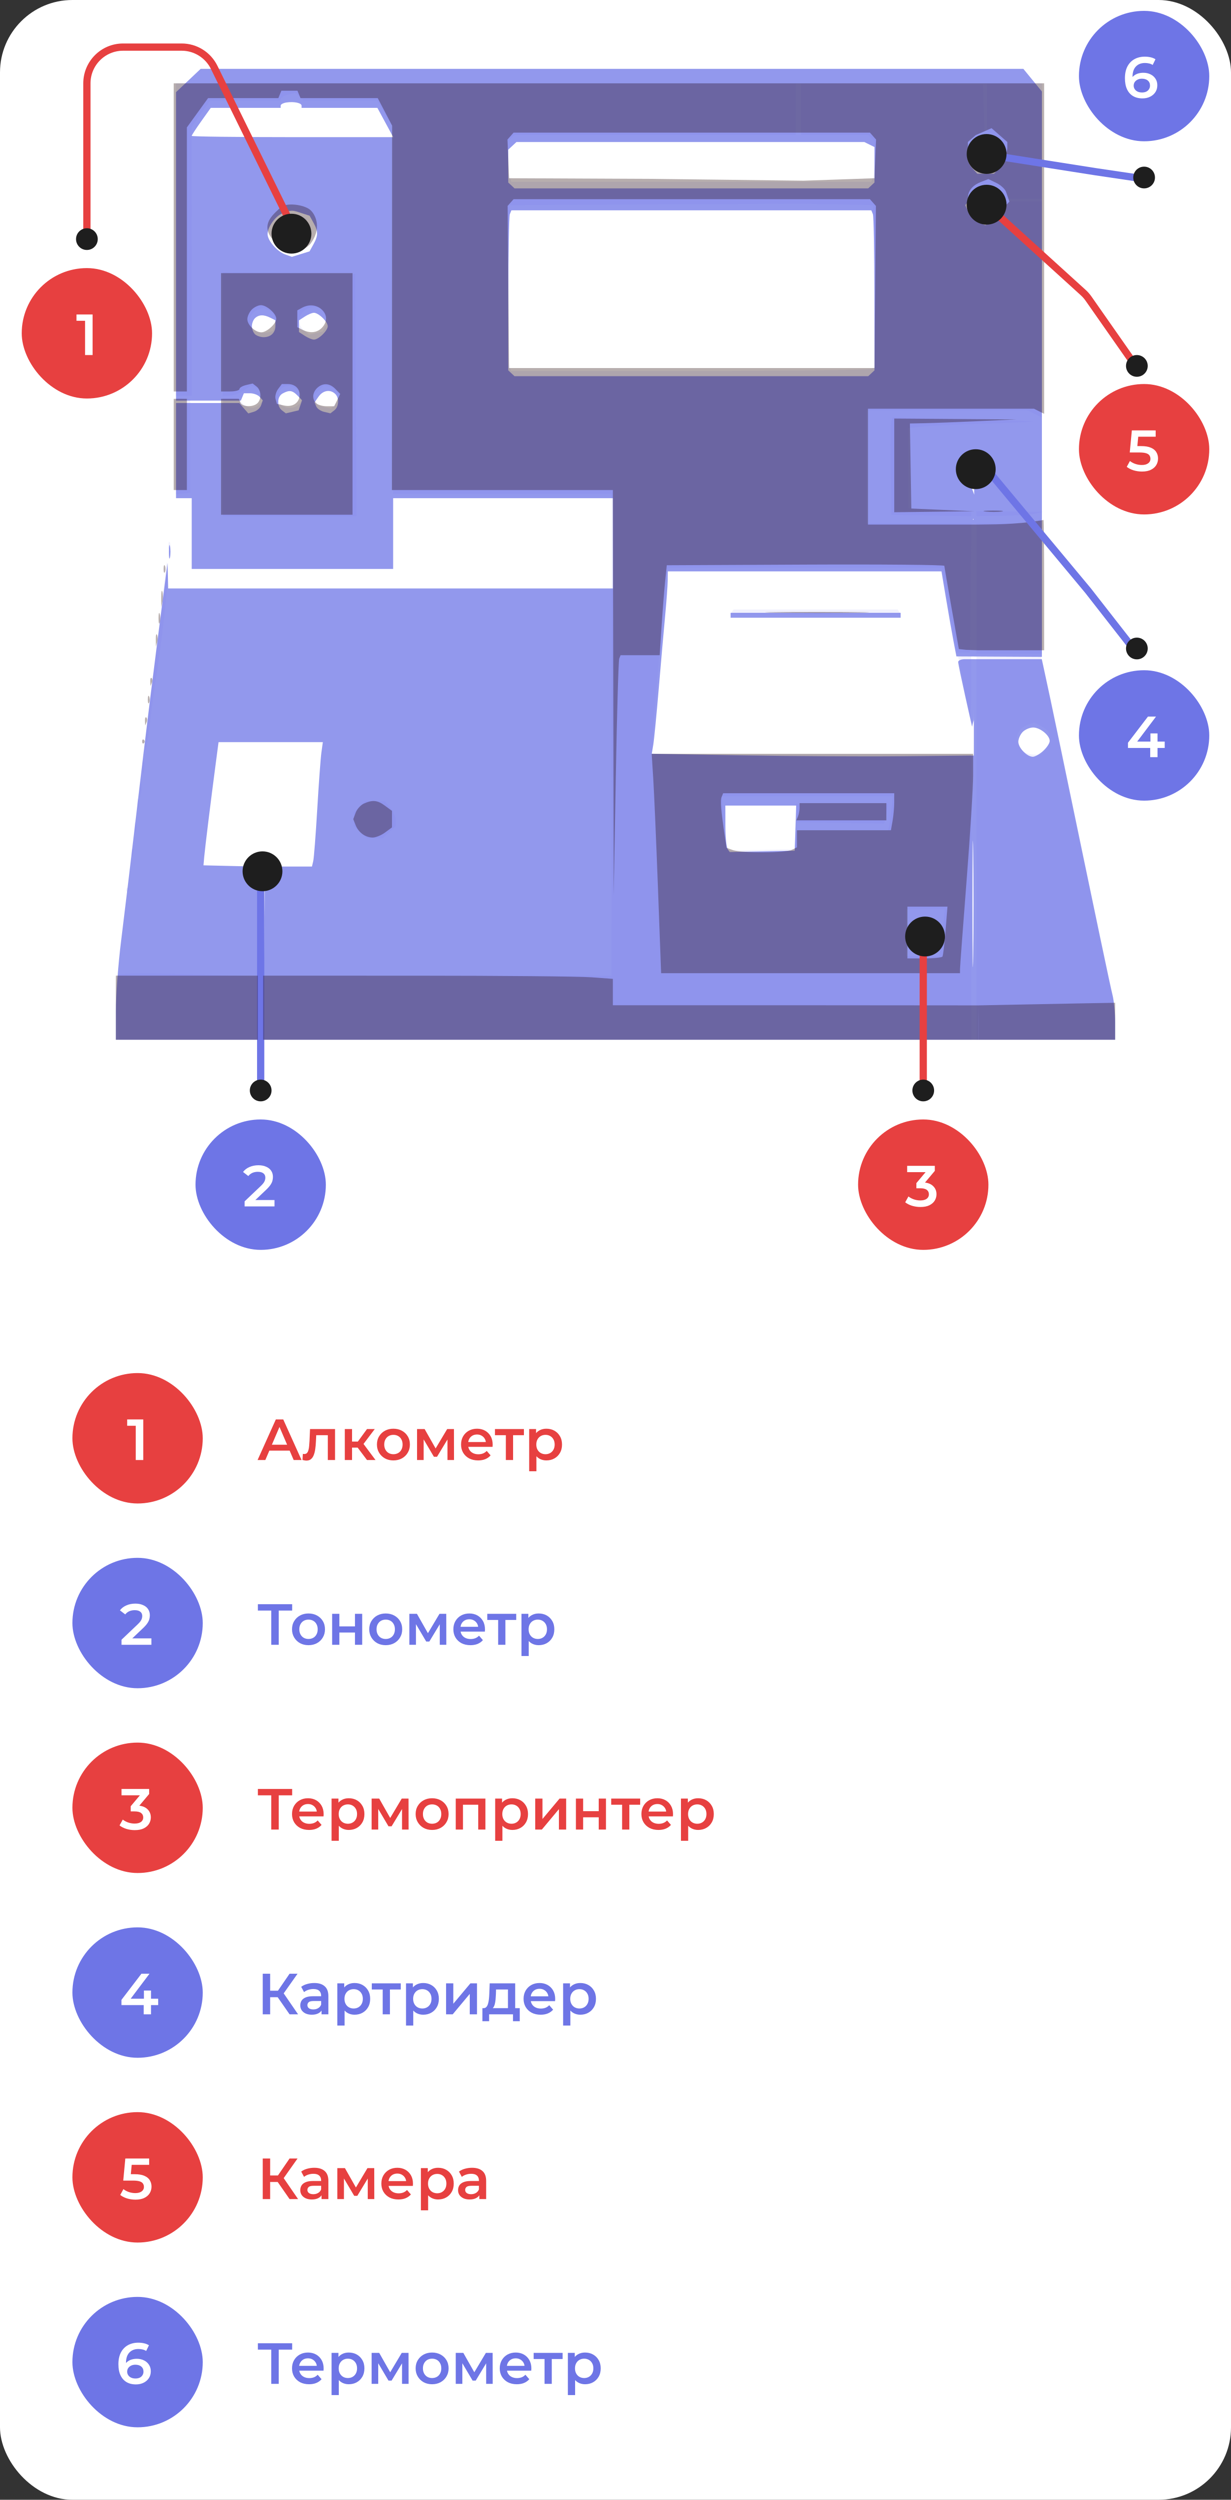 <svg width="340" height="690" viewBox="0 0 340 690" fill="none" xmlns="http://www.w3.org/2000/svg">
<rect x="0" y="0" width="340" height="690" fill="#333333" stroke="none"/>
<rect width="340" height="690" rx="20" fill="white"/>
<path d="M71.144 403L76.184 391.8H78.232L83.288 403H81.112L76.776 392.904H77.608L73.288 403H71.144ZM73.464 400.408L74.024 398.776H80.072L80.632 400.408H73.464ZM83.549 402.984L83.645 401.304C83.72 401.315 83.789 401.325 83.853 401.336C83.917 401.347 83.976 401.352 84.029 401.352C84.36 401.352 84.616 401.251 84.797 401.048C84.978 400.845 85.112 400.573 85.197 400.232C85.293 399.88 85.357 399.491 85.389 399.064C85.432 398.627 85.464 398.189 85.485 397.752L85.629 394.456H92.541V403H90.541V395.608L91.005 396.152H86.941L87.373 395.592L87.261 397.848C87.229 398.605 87.165 399.309 87.069 399.96C86.984 400.6 86.845 401.16 86.653 401.64C86.472 402.12 86.216 402.493 85.885 402.76C85.565 403.027 85.154 403.16 84.653 403.16C84.493 403.16 84.317 403.144 84.125 403.112C83.944 403.08 83.752 403.037 83.549 402.984ZM101.363 403L98.275 398.904L99.907 397.896L103.715 403H101.363ZM95.235 403V394.456H97.235V403H95.235ZM96.643 399.576V397.912H99.539V399.576H96.643ZM100.099 398.968L98.227 398.744L101.363 394.456H103.507L100.099 398.968ZM108.652 403.112C107.777 403.112 106.999 402.925 106.316 402.552C105.633 402.168 105.095 401.645 104.7 400.984C104.305 400.323 104.108 399.571 104.108 398.728C104.108 397.875 104.305 397.123 104.7 396.472C105.095 395.811 105.633 395.293 106.316 394.92C106.999 394.547 107.777 394.36 108.652 394.36C109.537 394.36 110.321 394.547 111.004 394.92C111.697 395.293 112.236 395.805 112.62 396.456C113.015 397.107 113.212 397.864 113.212 398.728C113.212 399.571 113.015 400.323 112.62 400.984C112.236 401.645 111.697 402.168 111.004 402.552C110.321 402.925 109.537 403.112 108.652 403.112ZM108.652 401.4C109.143 401.4 109.58 401.293 109.964 401.08C110.348 400.867 110.647 400.557 110.86 400.152C111.084 399.747 111.196 399.272 111.196 398.728C111.196 398.173 111.084 397.699 110.86 397.304C110.647 396.899 110.348 396.589 109.964 396.376C109.58 396.163 109.148 396.056 108.668 396.056C108.177 396.056 107.74 396.163 107.356 396.376C106.983 396.589 106.684 396.899 106.46 397.304C106.236 397.699 106.124 398.173 106.124 398.728C106.124 399.272 106.236 399.747 106.46 400.152C106.684 400.557 106.983 400.867 107.356 401.08C107.74 401.293 108.172 401.4 108.652 401.4ZM115.188 403V394.456H117.284L120.724 400.52H119.892L123.508 394.456H125.38L125.396 403H123.588V396.6L123.908 396.808L120.708 402.104H119.844L116.628 396.664L117.012 396.568V403H115.188ZM132.062 403.112C131.113 403.112 130.281 402.925 129.566 402.552C128.862 402.168 128.313 401.645 127.918 400.984C127.534 400.323 127.342 399.571 127.342 398.728C127.342 397.875 127.529 397.123 127.902 396.472C128.286 395.811 128.809 395.293 129.47 394.92C130.142 394.547 130.905 394.36 131.758 394.36C132.59 394.36 133.332 394.541 133.982 394.904C134.633 395.267 135.145 395.779 135.518 396.44C135.892 397.101 136.078 397.88 136.078 398.776C136.078 398.861 136.073 398.957 136.062 399.064C136.062 399.171 136.057 399.272 136.046 399.368H128.926V398.04H134.99L134.206 398.456C134.217 397.965 134.116 397.533 133.902 397.16C133.689 396.787 133.396 396.493 133.022 396.28C132.66 396.067 132.238 395.96 131.758 395.96C131.268 395.96 130.836 396.067 130.462 396.28C130.1 396.493 129.812 396.792 129.598 397.176C129.396 397.549 129.294 397.992 129.294 398.504V398.824C129.294 399.336 129.412 399.789 129.646 400.184C129.881 400.579 130.212 400.883 130.638 401.096C131.065 401.309 131.556 401.416 132.11 401.416C132.59 401.416 133.022 401.341 133.406 401.192C133.79 401.043 134.132 400.808 134.43 400.488L135.502 401.72C135.118 402.168 134.633 402.515 134.046 402.76C133.47 402.995 132.809 403.112 132.062 403.112ZM139.714 403V395.672L140.178 396.152H136.706V394.456H144.706V396.152H141.25L141.714 395.672V403H139.714ZM150.893 403.112C150.199 403.112 149.565 402.952 148.989 402.632C148.423 402.312 147.97 401.832 147.629 401.192C147.298 400.541 147.133 399.72 147.133 398.728C147.133 397.725 147.293 396.904 147.613 396.264C147.943 395.624 148.391 395.149 148.957 394.84C149.522 394.52 150.167 394.36 150.893 394.36C151.735 394.36 152.477 394.541 153.117 394.904C153.767 395.267 154.279 395.773 154.653 396.424C155.037 397.075 155.229 397.843 155.229 398.728C155.229 399.613 155.037 400.387 154.653 401.048C154.279 401.699 153.767 402.205 153.117 402.568C152.477 402.931 151.735 403.112 150.893 403.112ZM146.157 406.104V394.456H148.061V396.472L147.997 398.744L148.157 401.016V406.104H146.157ZM150.669 401.4C151.149 401.4 151.575 401.293 151.949 401.08C152.333 400.867 152.637 400.557 152.861 400.152C153.085 399.747 153.197 399.272 153.197 398.728C153.197 398.173 153.085 397.699 152.861 397.304C152.637 396.899 152.333 396.589 151.949 396.376C151.575 396.163 151.149 396.056 150.669 396.056C150.189 396.056 149.757 396.163 149.373 396.376C148.989 396.589 148.685 396.899 148.461 397.304C148.237 397.699 148.125 398.173 148.125 398.728C148.125 399.272 148.237 399.747 148.461 400.152C148.685 400.557 148.989 400.867 149.373 401.08C149.757 401.293 150.189 401.4 150.669 401.4Z" fill="#E74040"/>
<rect x="298" y="3" width="36" height="36" rx="18" fill="#6E75E6"/>
<path d="M315.552 27.16C314.539 27.16 313.669 26.947 312.944 26.52C312.219 26.083 311.664 25.453 311.28 24.632C310.896 23.811 310.704 22.797 310.704 21.592C310.704 20.312 310.933 19.229 311.392 18.344C311.861 17.459 312.507 16.787 313.328 16.328C314.16 15.869 315.115 15.64 316.192 15.64C316.757 15.64 317.296 15.699 317.808 15.816C318.331 15.933 318.773 16.115 319.136 16.36L318.368 17.928C318.059 17.725 317.723 17.587 317.36 17.512C317.008 17.427 316.635 17.384 316.24 17.384C315.184 17.384 314.347 17.709 313.728 18.36C313.109 19.011 312.8 19.971 312.8 21.24C312.8 21.443 312.805 21.683 312.816 21.96C312.827 22.227 312.864 22.499 312.928 22.776L312.288 22.072C312.48 21.635 312.741 21.272 313.072 20.984C313.413 20.685 313.813 20.461 314.272 20.312C314.741 20.163 315.248 20.088 315.792 20.088C316.528 20.088 317.184 20.232 317.76 20.52C318.336 20.797 318.795 21.197 319.136 21.72C319.477 22.232 319.648 22.835 319.648 23.528C319.648 24.264 319.467 24.904 319.104 25.448C318.741 25.992 318.251 26.413 317.632 26.712C317.013 27.011 316.32 27.16 315.552 27.16ZM315.44 25.528C315.867 25.528 316.245 25.453 316.576 25.304C316.907 25.144 317.163 24.92 317.344 24.632C317.536 24.344 317.632 24.008 317.632 23.624C317.632 23.037 317.429 22.573 317.024 22.232C316.619 21.891 316.075 21.72 315.392 21.72C314.944 21.72 314.549 21.805 314.208 21.976C313.877 22.136 313.611 22.36 313.408 22.648C313.216 22.936 313.12 23.267 313.12 23.64C313.12 23.981 313.211 24.296 313.392 24.584C313.573 24.872 313.835 25.101 314.176 25.272C314.528 25.443 314.949 25.528 315.44 25.528Z" fill="white"/>
<rect x="20" y="634" width="36" height="36" rx="18" fill="#6E75E6"/>
<path d="M37.552 658.16C36.539 658.16 35.669 657.947 34.944 657.52C34.219 657.083 33.664 656.453 33.28 655.632C32.896 654.811 32.704 653.797 32.704 652.592C32.704 651.312 32.933 650.229 33.392 649.344C33.861 648.459 34.507 647.787 35.328 647.328C36.16 646.869 37.115 646.64 38.192 646.64C38.757 646.64 39.296 646.699 39.808 646.816C40.331 646.933 40.773 647.115 41.136 647.36L40.368 648.928C40.059 648.725 39.723 648.587 39.36 648.512C39.008 648.427 38.635 648.384 38.24 648.384C37.184 648.384 36.347 648.709 35.728 649.36C35.109 650.011 34.8 650.971 34.8 652.24C34.8 652.443 34.805 652.683 34.816 652.96C34.827 653.227 34.864 653.499 34.928 653.776L34.288 653.072C34.48 652.635 34.741 652.272 35.072 651.984C35.413 651.685 35.813 651.461 36.272 651.312C36.741 651.163 37.248 651.088 37.792 651.088C38.528 651.088 39.184 651.232 39.76 651.52C40.336 651.797 40.795 652.197 41.136 652.72C41.477 653.232 41.648 653.835 41.648 654.528C41.648 655.264 41.467 655.904 41.104 656.448C40.741 656.992 40.251 657.413 39.632 657.712C39.013 658.011 38.32 658.16 37.552 658.16ZM37.44 656.528C37.867 656.528 38.245 656.453 38.576 656.304C38.907 656.144 39.163 655.92 39.344 655.632C39.536 655.344 39.632 655.008 39.632 654.624C39.632 654.037 39.429 653.573 39.024 653.232C38.619 652.891 38.075 652.72 37.392 652.72C36.944 652.72 36.549 652.805 36.208 652.976C35.877 653.136 35.611 653.36 35.408 653.648C35.216 653.936 35.12 654.267 35.12 654.64C35.12 654.981 35.211 655.296 35.392 655.584C35.573 655.872 35.835 656.101 36.176 656.272C36.528 656.443 36.949 656.528 37.44 656.528Z" fill="white"/>
<rect x="54" y="309" width="36" height="36" rx="18" fill="#6E75E6"/>
<path d="M67.56 333V331.608L72.008 327.384C72.381 327.032 72.659 326.723 72.84 326.456C73.021 326.189 73.139 325.944 73.192 325.72C73.256 325.485 73.288 325.267 73.288 325.064C73.288 324.552 73.112 324.157 72.76 323.88C72.408 323.592 71.891 323.448 71.208 323.448C70.664 323.448 70.168 323.544 69.72 323.736C69.283 323.928 68.904 324.221 68.584 324.616L67.128 323.496C67.565 322.909 68.152 322.456 68.888 322.136C69.635 321.805 70.467 321.64 71.384 321.64C72.195 321.64 72.899 321.773 73.496 322.04C74.104 322.296 74.568 322.664 74.888 323.144C75.219 323.624 75.384 324.195 75.384 324.856C75.384 325.219 75.336 325.581 75.24 325.944C75.144 326.296 74.963 326.669 74.696 327.064C74.429 327.459 74.04 327.901 73.528 328.392L69.704 332.024L69.272 331.24H75.816V333H67.56Z" fill="white"/>
<rect x="20" y="430" width="36" height="36" rx="18" fill="#6E75E6"/>
<path d="M33.56 454V452.608L38.008 448.384C38.381 448.032 38.659 447.723 38.84 447.456C39.021 447.189 39.139 446.944 39.192 446.72C39.256 446.485 39.288 446.267 39.288 446.064C39.288 445.552 39.112 445.157 38.76 444.88C38.408 444.592 37.891 444.448 37.208 444.448C36.664 444.448 36.168 444.544 35.72 444.736C35.283 444.928 34.904 445.221 34.584 445.616L33.128 444.496C33.565 443.909 34.152 443.456 34.888 443.136C35.635 442.805 36.467 442.64 37.384 442.64C38.195 442.64 38.899 442.773 39.496 443.04C40.104 443.296 40.568 443.664 40.888 444.144C41.219 444.624 41.384 445.195 41.384 445.856C41.384 446.219 41.336 446.581 41.24 446.944C41.144 447.296 40.963 447.669 40.696 448.064C40.429 448.459 40.04 448.901 39.528 449.392L35.704 453.024L35.272 452.24H41.816V454H33.56Z" fill="white"/>
<path d="M72 302V243" stroke="#6E75E6" stroke-width="2"/>
<path fill-rule="evenodd" clip-rule="evenodd" d="M52.022 22.221L48.618 25.443V68.01V110.578H57.572H66.526L66.942 109.568L67.358 108.558H69.098C70.055 108.558 71.23 108.997 71.709 109.536L72.58 110.513L72.122 111.858C71.871 112.597 70.969 113.408 70.121 113.659L68.576 114.116L67.332 112.684L66.088 111.251H57.353H48.618V124.382V137.513H50.785H52.953V147.276V157.04H80.77H108.586V147.276V137.513H138.932H169.277V149.97V162.427H107.864H46.45L46.368 158.892L46.285 155.357L45.276 163.101C42.208 186.64 40.435 200.942 37.806 223.367C36.2 237.07 34.236 253.445 33.443 259.758C32.65 266.07 32 274.781 32 279.117V287H170H308V282.248C308 279.634 307.679 276.225 307.288 274.673C306.666 272.213 303.239 255.902 293.11 207.206C290.893 196.544 289.16 188.374 288.077 183.47L287.742 181.955H278.363H268.984L268.979 195.254L268.975 208.553L249.291 208.743C238.465 208.848 218.45 208.736 204.812 208.496L180.017 208.058L180.43 205.612C180.657 204.267 181.341 197.257 181.95 190.035C182.559 182.813 183.357 173.723 183.723 169.834C184.088 165.945 184.401 161.628 184.418 160.239L184.45 157.714H222.242H260.034L261.302 165.289C261.999 169.456 262.927 174.737 263.364 177.026L264.158 181.186L275.964 181.246L287.77 181.307V119.344V57.382H282.429H277.089L276.658 58.98L276.228 60.578L274.17 61.373L272.111 62.167L270.236 61.371C269.204 60.933 267.964 59.685 267.481 58.599L266.604 56.623L268.046 54.814L269.489 53.005L271.832 52.79L274.177 52.573L275.555 53.736C276.312 54.375 276.932 55.305 276.932 55.803L277.089 57.382H279.649H282.429H287.77V40.981V25.254L285.208 22.127L282.646 19H277.621H272.597V28.778V38.557L274.324 39.29C275.273 39.693 276.402 40.744 276.833 41.624C277.685 43.367 277.316 44.943 275.626 46.776L274.54 47.955H272.236H269.931L268.845 46.776C267.155 44.943 266.786 43.367 267.638 41.624C268.069 40.744 269.198 39.693 270.148 39.29L272.597 38.557V28.778V19H246.586H221.298V29.101V39.201H230.016H238.733L240.132 39.898L241.529 40.595V45.487V50.379L240.662 51.187L239.795 51.995H230.547H220.576V55.025V58.055H230.975H240.652L241.09 59.12C241.332 59.706 241.529 69.645 241.529 81.207V102.228L240.662 103.036L239.795 103.844H190.953H142.111L141.244 103.036L140.377 102.228V81.207C140.377 69.645 140.574 59.706 140.816 59.12L141.254 58.055H180.915H220.576V55.025V51.995H181.343H142.111L141.244 51.187L140.377 50.379V45.848V41.317L141.512 40.259L142.648 39.201H181.612H221.298V29.101V19H138.001H55.428L52.022 22.221ZM79.144 28.284C78.249 28.414 77.518 28.803 77.518 29.148V29.774H67.867H58.215L55.584 33.467C54.137 35.498 52.953 37.316 52.953 37.508C52.953 37.698 65.475 37.854 80.78 37.854H108.607L106.419 33.814L104.23 29.774H93.765H83.298V29.179C83.298 28.421 81.244 27.979 79.144 28.284ZM269.715 41.549L268.823 42.55L269.267 44.197C269.796 46.162 271.975 46.966 274.014 45.948L275.487 45.214V43.689C275.487 42.85 275.097 41.8 274.62 41.356C273.422 40.239 270.788 40.343 269.715 41.549ZM270.249 54.742C268.718 55.574 268.59 58.259 270.028 59.371C271.515 60.521 274.061 59.989 275.277 58.273L276.316 56.807L274.817 55.411C273.16 53.867 272.137 53.717 270.249 54.742ZM78.21 58.791C76.182 59.486 73.906 62.577 73.906 64.633C73.906 66.408 76.561 69.453 78.801 70.247L80.617 70.89L83.053 70.14L85.491 69.39L86.562 67.46C87.907 65.037 87.908 63.87 86.571 61.462L85.51 59.548L83.213 58.801C80.589 57.95 80.666 57.95 78.21 58.791ZM77.544 62.051C76.471 63.92 76.621 65.876 77.931 67.098C79.275 68.35 82.649 68.492 83.876 67.348C84.353 66.903 84.743 65.6 84.743 64.452C84.743 63.304 84.353 62.001 83.876 61.557C83.4 61.112 81.948 60.749 80.65 60.749H78.291L77.544 62.051ZM84.182 87.385L82.576 88.433V90.04V91.647L84.182 92.695C85.065 93.272 86.203 93.744 86.711 93.744C87.98 93.744 90.524 91.274 90.524 90.04C90.524 88.807 87.98 86.337 86.711 86.337C86.203 86.337 85.065 86.809 84.182 87.385ZM70.438 87.818C69.961 88.263 69.571 89.263 69.571 90.04C69.571 90.818 69.961 91.818 70.438 92.262C70.915 92.707 71.987 93.07 72.822 93.07C74.797 93.07 76.073 91.837 76.073 89.929V88.404L74.676 87.707C72.839 86.791 71.502 86.826 70.438 87.818ZM78.06 108.612C76.516 109.451 76.406 112.131 77.87 113.264L78.945 114.095L80.712 113.681L82.48 113.268L82.954 111.875L83.428 110.482L82.168 109.183C80.756 107.729 79.905 107.61 78.06 108.612ZM87.995 109.473L86.879 111.061L87.336 112.172C87.587 112.783 88.574 113.466 89.529 113.689L91.265 114.095L92.339 113.264C93.633 112.263 93.745 109.809 92.547 108.692C91.172 107.411 89.208 107.748 87.995 109.473ZM266.978 127.114L265.372 128.162V130.04V131.917L266.817 133.136L268.262 134.354L269.077 136.544L269.055 134.864L271.187 133.449L273.319 132.034V130.098V128.162L271.713 127.114C270.83 126.537 269.765 126.065 269.346 126.065C268.927 126.065 267.861 126.537 266.978 127.114ZM268.736 143.392C268.919 142.737 268.934 143.848 268.736 143.392V143.392ZM46.647 152.327C46.647 153.993 46.788 154.675 46.96 153.842C47.132 153.008 47.132 151.645 46.96 150.812C46.788 149.978 46.647 150.66 46.647 152.327ZM201.791 169.834V170.508H225.272H248.754V169.834V169.161H225.272H201.791V169.834ZM264.649 182.722C264.649 183.787 268.487 200.605 268.487 200.605C269.077 197.667 268.948 200.531 268.979 195.254L268.984 181.955H266.456C265.462 181.955 264.649 182.3 264.649 182.722ZM282.463 202.041C281.805 202.718 281.267 203.93 281.267 204.734C281.267 206.426 283.642 208.889 285.273 208.889C285.888 208.889 287.188 208.145 288.163 207.236C289.139 206.327 289.937 205.115 289.937 204.543C289.937 202.979 287.273 200.809 285.353 200.809C284.421 200.809 283.12 201.363 282.463 202.041ZM59.542 211.078C58.175 221.438 56.628 233.998 56.409 236.497L56.204 238.854L64.319 239.045L72.434 239.235L72.642 254.532L72.85 269.829L73.017 254.51L73.183 239.191H79.672H86.161L86.515 237.676C86.71 236.842 87.208 230.404 87.622 223.367C88.035 216.33 88.553 209.285 88.771 207.711L89.167 204.849H74.766H60.364L59.542 211.078ZM268.593 249.628C268.593 265.183 268.687 271.45 268.803 263.555C268.919 255.66 268.919 242.934 268.803 235.274C268.687 227.614 268.592 234.073 268.593 249.628ZM200.356 227.912C200.363 230.968 200.632 233.856 200.955 234.331L201.543 235.194L210.518 235.004L219.492 234.814L219.7 228.585L219.908 222.357H210.127H200.346L200.356 227.912Z" fill="#6E75E6" fill-opacity="0.75"/>
<path fill-rule="evenodd" clip-rule="evenodd" d="M48.599 66.11V109.202H50.779H52.959L52.922 72.152L52.886 35.102L55.478 31.435L58.07 27.768H67.725H77.381L77.623 27.14C77.755 26.794 78.711 26.314 79.746 26.073L81.629 25.634L82.766 26.701L83.902 27.768H94.016H104.131L106.352 31.413L108.572 35.058V85.703V136.347H138.754H168.935L168.921 202.851L168.906 269.355H121.036L73.166 269.356V278.178V287H170.713H268.259V247.64V208.28H224.182H180.106L180.128 206.075C180.14 204.861 180.62 198.373 181.195 191.654C181.77 184.936 182.585 175.011 183.006 169.599C183.427 164.187 183.928 159.072 184.121 158.232L184.469 156.705H222.325H260.18L261.032 161.625C261.5 164.332 262.443 169.599 263.127 173.331L264.369 180.118H266.134H267.898L268.091 162.304L268.283 144.49H253.82H239.356V128.882V113.274L261.575 113.278L283.794 113.282L285.781 114.256L287.768 115.229V85.41V55.591H282.75H277.731L276.787 57.442L275.842 59.292L273.808 59.964L271.773 60.636L269.845 59.62C268.784 59.06 267.606 57.772 267.225 56.757L266.534 54.91L268.011 53.045C270.406 50.022 275.29 50.108 276.79 53.2L277.621 54.913H282.695H287.768V38.965V23.018H280.181H272.594L272.599 29.634L272.604 36.251L274.665 37.352L276.727 38.453L277.235 40.356L277.744 42.258L276.355 44.005L274.967 45.751H272.233H269.499L268.062 43.944L266.625 42.137L267.107 40.336L267.588 38.535L269.745 37.393L271.901 36.251L271.706 29.804L271.51 23.357L246.401 23.178L221.292 23V30.134V37.269H230.541H239.79L240.657 38.083L241.524 38.897V43.456C241.524 45.964 241.327 48.498 241.085 49.089L240.647 50.162H230.97H221.292V53.197V56.232L231.227 56.421L241.163 56.609L241.354 78.957L241.544 101.306L240.631 101.851C240.129 102.15 217.532 102.4 190.416 102.406L141.115 102.416L140.718 100.889C140.501 100.049 140.413 89.743 140.524 77.986L140.726 56.609L180.287 56.434L221.292 56.232V53.197V50.162H180.545H141.242L140.804 49.089C140.562 48.498 140.365 45.964 140.365 43.456V38.897L141.232 38.083L142.099 37.269H180.973H219.847V30.143V23.018H134.223H48.599V66.11ZM269.581 40.307L268.721 42.077L270.307 43.566L271.892 45.054L273.098 44.339C273.761 43.946 274.649 43.111 275.071 42.482L275.839 41.34L275.047 40.153C274.611 39.499 273.396 38.869 272.347 38.751L270.439 38.537L269.581 40.307ZM270.117 53.264C269.492 53.851 268.981 54.746 268.981 55.252C268.981 56.544 271.012 58.306 272.501 58.306C274.101 58.306 275.485 57.006 275.485 55.504C275.485 54.105 273.609 52.198 272.233 52.198C271.694 52.198 270.742 52.678 270.117 53.264ZM77.975 60.226C76.406 61.854 76.458 63.929 78.101 65.326C80.901 67.707 84.728 65.99 84.728 62.353V60.389L83.33 59.687C81.246 58.64 79.316 58.834 77.975 60.226ZM61.605 92.225V109.202H63.441C64.451 109.202 66.176 108.578 67.274 107.815L69.271 106.429L70.502 106.872C71.179 107.116 71.93 108.05 72.169 108.946L72.605 110.577L71.713 111.586C70.467 112.997 68.32 112.843 66.857 111.238L65.62 109.881H63.613H61.605V126.168V142.454H80.037H98.47L98.282 109.032L98.095 75.611L79.85 75.429L61.605 75.248V92.225ZM71.243 85.487C68.452 86.477 68.283 90.193 70.967 91.542C71.65 91.886 72.916 91.994 73.78 91.781L75.35 91.396L75.781 89.782C76.323 87.754 75.785 86.4 74.11 85.575L72.805 84.932L71.243 85.487ZM83.756 86.013C82.158 87.671 82.246 89.723 83.976 91.194L85.391 92.397L87.252 91.959L89.112 91.521L89.913 89.87L90.713 88.221L89.51 86.496L88.307 84.772H86.629C85.707 84.772 84.413 85.33 83.756 86.013ZM77.646 107.302C77.169 107.75 76.779 108.758 76.779 109.541C76.779 110.325 77.169 111.333 77.646 111.781C78.123 112.229 79.196 112.595 80.031 112.595C83.073 112.595 84.329 109.604 82.147 107.554C80.795 106.284 78.847 106.175 77.646 107.302ZM88.055 107.766L86.765 109.105L87.24 110.509L87.714 111.913L89.594 112.356L91.474 112.8L92.817 111.243L94.159 109.686L93.154 108.256C92.601 107.47 91.518 106.737 90.746 106.627L89.345 106.428L88.055 107.766ZM48.599 123.114V136.437L50.586 136.222L52.573 136.008V123.114V110.22L50.586 110.006L48.599 109.79V123.114ZM246.195 116.145C245.992 116.642 245.914 122.69 246.023 129.582L246.221 142.115L257.24 142.302L268.259 142.49V141.869V141.247L259.588 140.758L250.917 140.269V129.21V118.152L254.35 117.772C256.238 117.562 264.057 117.192 271.727 116.949C279.397 116.706 285.574 116.432 285.455 116.339C285.337 116.247 276.537 115.962 265.902 115.705L246.565 115.24L246.195 116.145ZM269.704 141.776V142.454L276.749 142.374C280.624 142.33 284.77 142.061 285.962 141.776L288.129 141.258L278.917 141.177L269.704 141.097V141.776ZM286.684 143.812L286.238 144.49H277.971H269.704V162.474V180.457H278.736H287.768V161.795C287.768 151.531 287.625 143.133 287.45 143.133C287.274 143.133 286.93 143.438 286.684 143.812ZM46.546 150.598C46.546 151.531 46.71 151.913 46.91 151.446C47.111 150.98 47.111 150.216 46.91 149.75C46.71 149.283 46.546 149.665 46.546 150.598ZM44.419 168.92C43.51 176.572 42.119 187.871 41.326 194.029C40.533 200.188 39.983 205.99 40.103 206.923C40.222 207.856 40.74 205.108 41.254 200.816C41.768 196.523 42.481 191.179 42.838 188.94C44.631 177.711 46.491 161.209 46.294 158.295L46.07 155.009L44.419 168.92ZM202.144 168.92L201.698 169.599H225.266H248.835L248.388 168.92L247.942 168.242H225.266H202.591L202.144 168.92ZM264.906 182.323C265.101 182.976 265.811 186.717 266.482 190.636C267.153 194.555 267.828 197.889 267.981 198.045C268.134 198.2 268.259 194.459 268.259 189.732V181.136H266.404H264.549L264.906 182.323ZM269.704 234.068L269.704 287H288.852H308V282.498C308 280.022 307.681 276.892 307.291 275.542C306.901 274.192 305.092 265.759 303.272 256.801C301.453 247.844 299.503 238.53 298.939 236.104C298.375 233.678 296.448 224.516 294.654 215.745C292.862 206.974 290.519 195.599 289.45 190.467L287.506 181.136H278.605H269.704V234.068ZM283.66 200.142C279.026 201.896 280.5 208.28 285.54 208.28H287.544L288.74 207.039C289.98 205.753 290.307 203.066 289.383 201.766C288.894 201.078 285.995 199.402 285.468 199.501C285.342 199.525 284.529 199.813 283.66 200.142ZM39.402 211.673C39.402 213.353 39.543 214.04 39.716 213.2C39.888 212.36 39.888 210.987 39.716 210.147C39.543 209.306 39.402 209.994 39.402 211.673ZM38.665 217.442L38.68 220.156L38.994 218.621C39.167 217.777 39.16 216.555 38.98 215.907C38.799 215.258 38.657 215.949 38.665 217.442ZM37.928 221.853C37.928 223.159 38.077 223.693 38.259 223.04C38.441 222.387 38.441 221.318 38.259 220.665C38.077 220.012 37.928 220.546 37.928 221.853ZM199.812 226.094C200.037 229.546 200.448 232.915 200.726 233.579L201.231 234.786L210.358 234.596L219.486 234.407L219.71 231.862L219.935 229.317H232.558H245.182L245.461 228.469C245.614 228.003 245.932 225.865 246.167 223.719L246.594 219.817H222.999H199.403L199.812 226.094ZM99.305 222.744L97.734 224.315V226.169V228.022L99.507 229.687L101.281 231.353H103.514H105.748L107.521 229.687L109.295 228.022V226.386C109.295 225.486 108.621 223.946 107.797 222.962L106.3 221.174H103.588H100.876L99.305 222.744ZM219.984 224.397L220.208 226.942L232.217 227.128L244.227 227.314L244.682 225.177C244.932 224.002 245.137 222.773 245.137 222.446V221.853H232.449H219.76L219.984 224.397ZM37.179 228.3L37.206 230.335L37.539 229.135C37.722 228.475 37.71 227.558 37.512 227.099C37.314 226.64 37.165 227.18 37.179 228.3ZM36.373 235.142L36.43 236.443L36.809 235.553C37.018 235.063 36.992 234.477 36.752 234.252C36.512 234.026 36.342 234.427 36.373 235.142ZM34.87 245.604C34.87 246.102 35.087 246.305 35.352 246.057C35.617 245.808 35.617 245.401 35.352 245.152C35.087 244.903 34.87 245.107 34.87 245.604ZM250.195 257.48V263.927H254.847H259.499L259.871 261.043C260.076 259.457 260.405 256.555 260.604 254.596L260.965 251.033H255.58H250.195V257.48ZM32.462 269.13C31.852 269.703 31.845 275.116 32.448 281.808L32.914 287H52.318H71.721V278.285V269.57L58.599 269.124C41.87 268.554 33.072 268.557 32.462 269.13Z" fill="#6E75E6" fill-opacity="0.1"/>
<path fill-rule="evenodd" clip-rule="evenodd" d="M47.979 65.526V108.052H49.795H51.611V71.612V35.173L54.543 31.128L57.475 27.082H67.175H76.876L77.294 26.062L77.712 25.041H79.937H82.162L82.579 26.062L82.998 27.082H93.663H104.329L106.314 30.874L108.299 34.667L108.273 84.967L108.245 135.268H138.76H169.274L169.391 191.232L169.509 247.196L170.078 214.952C170.391 197.219 170.819 182.292 171.028 181.782L171.407 180.856H176.806H182.204L182.727 172.861C183.014 168.463 183.455 162.876 183.706 160.443L184.163 156.021L222.476 155.844C243.548 155.748 260.805 155.901 260.824 156.185C260.842 156.469 261.751 161.753 262.843 167.928L264.829 179.155L266.803 179.37L270.232 179.495V162.144V144.794H254.253H239.726V128.804V112.814H262.653H285.579L286.985 113.519L288.389 114.223V84.941V55.66H283.597H278.804L276.768 57.701L274.733 59.742H272.812H270.892L269.109 58.072C266.188 55.336 266.988 51.757 270.855 50.256L272.988 49.429L275.189 50.495C276.401 51.083 277.6 52.178 277.856 52.931L278.804 55.66H283.597H288.389V38.65V23H281.126H273.863V29.191V35.382L276.042 37.289L278.221 39.195V40.812C278.221 41.702 277.712 43.11 277.09 43.941L275.96 45.454H272.774H269.587L268.457 43.941C267.835 43.11 267.326 41.702 267.326 40.812V39.195L269.505 37.289L273.863 35.382V29.191V23H246.626H221.568V29.804V36.608H230.922H240.275L241.122 37.564L241.969 38.52L241.756 43.858L241.542 49.196L231.737 49.536L221.932 49.876L221.706 52.428L221.481 54.979H230.878H240.275L241.1 55.911L241.926 56.842L241.734 79.215L241.542 101.588H191.063H140.584L140.392 79.215L140.201 56.842L141.027 55.911L141.852 54.979H180.983H221.481L221.706 52.428L221.932 49.876L180.35 49.372L140.584 49.196L140.371 43.858L140.157 38.52L141.005 37.564L141.852 36.608H180.983H221.568V29.804V23H134.047H47.979V65.526ZM270.646 39.038C269.296 40.304 269.284 40.394 270.257 42.096L271.009 43.412H272.654C274.454 43.412 276.042 42.256 276.042 40.943C276.042 39.825 274.003 37.969 272.774 37.969C272.232 37.969 271.275 38.45 270.646 39.038ZM271.011 52.889C270.183 53.664 269.505 54.583 269.505 54.931C269.505 55.882 271.652 57.701 272.774 57.701C274.193 57.701 276.153 55.673 275.897 54.468C275.777 53.903 274.967 52.999 274.098 52.459L272.517 51.477L271.011 52.889ZM77.41 57.332C75.736 59.064 70.333 62.659 77.41 67.987C80.949 70.65 84.195 68.918 85.667 67.395C88.903 63.251 87.318 59.324 85.667 57.924C83.924 56.447 78.905 55.785 77.41 57.332ZM61.053 91.722V108.052H63.595C64.993 108.052 66.137 107.751 66.137 107.384C66.137 107.017 66.958 106.523 67.962 106.287L69.787 105.859L70.867 106.698C72.168 107.709 72.28 110.189 71.076 111.318C69.852 112.464 66.9 112.335 66.4 111.113L65.981 110.093H63.517H61.053V126.082V142.072H79.21H97.368V108.732V75.392H79.21H61.053V91.722ZM69.518 85.482C68.857 86.166 68.316 87.343 68.316 88.098C68.316 89.714 70.46 91.722 72.186 91.722C73.696 91.722 76.305 89.35 76.305 87.979C76.305 86.557 73.673 84.237 72.06 84.237C71.323 84.237 70.179 84.797 69.518 85.482ZM83.387 84.972L82.116 85.665V87.99V90.313L83.52 91.017C85.615 92.067 87.555 91.873 88.903 90.477C90.48 88.845 90.428 86.763 88.777 85.363C87.278 84.092 85.266 83.947 83.387 84.972ZM76.79 107.415C76.212 108.188 75.906 109.416 76.109 110.145L76.479 111.469L78.32 111.901C80.606 112.439 82.404 111.447 82.716 109.476C83.026 107.518 81.638 106.01 79.526 106.01H77.84L76.79 107.415ZM87.615 107.079C86.256 108.353 86.139 110.187 87.345 111.318C87.825 111.767 89.139 112.134 90.266 112.134H92.315L93.141 110.436L93.967 108.737L92.65 107.374C91.068 105.736 89.168 105.625 87.615 107.079ZM47.979 122.68V135.268H49.795H51.611V122.68V110.093H49.795H47.979V122.68ZM246.989 128.464V141.392L258.066 141.255L269.142 141.118L260.426 140.745L251.711 140.371L251.512 128.634L251.313 116.897L255.506 116.811C257.813 116.764 264.439 116.512 270.232 116.251L280.763 115.775L263.876 115.655L246.989 115.536V128.464ZM272.242 141.205C273.547 141.356 275.508 141.353 276.6 141.198C277.692 141.042 276.623 140.918 274.226 140.922C271.829 140.926 270.937 141.053 272.242 141.205ZM284.032 144.142C281.834 144.426 277.83 144.69 275.134 144.726L270.232 144.794V162.144V179.495H279.311H288.389V161.464C288.389 151.547 288.307 143.476 288.208 143.529C288.108 143.581 286.229 143.858 284.032 144.142ZM45.188 157.041C45.188 157.977 45.353 158.36 45.554 157.892C45.756 157.424 45.756 156.659 45.554 156.191C45.353 155.723 45.188 156.106 45.188 157.041ZM44.53 164.866L44.545 167.588L44.861 166.049C45.035 165.202 45.028 163.977 44.846 163.327C44.665 162.676 44.522 163.369 44.53 164.866ZM43.79 170.649C43.79 171.959 43.939 172.495 44.121 171.84C44.304 171.186 44.304 170.113 44.121 169.459C43.939 168.804 43.79 169.34 43.79 170.649ZM214.169 169.118C220.686 169.23 231.145 169.23 237.412 169.117C243.678 169.004 238.346 168.912 225.563 168.912C212.78 168.912 207.653 169.005 214.169 169.118ZM43.036 176.433L43.063 178.474L43.398 177.271C43.583 176.609 43.57 175.69 43.371 175.229C43.172 174.769 43.022 175.31 43.036 176.433ZM41.499 188.056L41.557 189.361L41.938 188.468C42.148 187.977 42.122 187.39 41.881 187.164C41.64 186.938 41.468 187.339 41.499 188.056ZM40.831 193.103C40.831 194.039 40.995 194.422 41.197 193.954C41.398 193.486 41.398 192.721 41.197 192.253C40.995 191.785 40.831 192.168 40.831 193.103ZM40.047 198.943L40.104 200.247L40.486 199.355C40.696 198.863 40.669 198.276 40.428 198.05C40.187 197.824 40.016 198.226 40.047 198.943ZM39.263 204.67C39.263 205.169 39.481 205.373 39.748 205.124C40.013 204.874 40.013 204.466 39.748 204.216C39.481 203.967 39.263 204.171 39.263 204.67ZM180.433 215.046C180.674 218.882 181.261 232.508 181.737 245.325L182.602 268.629H223.874H265.147L265.153 267.438C265.157 266.784 265.972 255.837 266.966 243.113C267.96 230.39 268.774 217.301 268.775 214.026L268.779 208.072H224.387H179.995L180.433 215.046ZM199.305 220.004C198.907 220.978 199.149 223.883 200.227 231.082L200.667 234.019L202.45 234.654C204.862 235.513 216.961 235.461 218.711 234.584L220.116 233.88V231.523V229.165H233.094H246.073L246.523 226.613C246.771 225.21 246.977 222.914 246.982 221.51L246.989 218.959H223.362H199.733L199.305 220.004ZM100.494 221.814C99.616 222.212 98.599 223.341 98.233 224.323L97.568 226.11L98.214 227.746C99.019 229.783 100.889 231.157 102.899 231.184C103.744 231.197 105.297 230.571 106.349 229.796L108.263 228.386V226.103V223.82L106.349 222.41C104.245 220.86 102.904 220.723 100.494 221.814ZM220.842 222.985C220.842 223.703 220.644 224.775 220.401 225.367L219.96 226.443H232.385H244.811V224.062V221.68H232.826H220.842V222.985ZM250.621 257.402V264.546H255.299C257.873 264.546 260.126 264.317 260.307 264.036C260.489 263.755 260.874 260.541 261.163 256.892L261.689 250.258H256.155H250.621V257.402ZM32 278.155V287H51.611H71.221V278.155V269.309H51.611H32V278.155ZM72.674 278.155V287H170.726H270.256V282.265L270.232 277.512L219.026 277.474H169.274V273.833V270.191L163.282 269.754C159.986 269.514 138.251 269.315 114.982 269.313L72.674 269.309V278.155ZM280.582 277.303L270.232 277.512V282.255V287H289.116H308V281.897V276.794L299.466 276.943C294.772 277.026 286.274 277.188 280.582 277.303Z" fill="#210404" fill-opacity="0.324"/>
<circle cx="72.5" cy="240.5" r="5.5" fill="#1E1E1E"/>
<path d="M80 61L59.147 18.588C57.465 15.167 53.985 13 50.173 13H34C28.477 13 24 17.477 24 23L24 65" stroke="#E74040" stroke-width="2"/>
<circle cx="80.5" cy="64.5" r="5.5" fill="#1E1E1E"/>
<rect x="6" y="74" width="36" height="36" rx="18" fill="#E74040"/>
<path d="M23.496 98V87.6L24.408 88.544H21.128V86.8H25.576V98H23.496Z" fill="white"/>
<rect x="20" y="379" width="36" height="36" rx="18" fill="#E74040"/>
<path d="M37.496 403V392.6L38.408 393.544H35.128V391.8H39.576V403H37.496Z" fill="white"/>
<path d="M74.92 454V444.048L75.416 444.56H71.224V442.8H80.696V444.56H76.504L76.984 444.048V454H74.92ZM85.199 454.112C84.324 454.112 83.546 453.925 82.863 453.552C82.18 453.168 81.641 452.645 81.247 451.984C80.852 451.323 80.655 450.571 80.655 449.728C80.655 448.875 80.852 448.123 81.247 447.472C81.641 446.811 82.18 446.293 82.863 445.92C83.546 445.547 84.324 445.36 85.199 445.36C86.084 445.36 86.868 445.547 87.551 445.92C88.244 446.293 88.783 446.805 89.167 447.456C89.561 448.107 89.759 448.864 89.759 449.728C89.759 450.571 89.561 451.323 89.167 451.984C88.783 452.645 88.244 453.168 87.551 453.552C86.868 453.925 86.084 454.112 85.199 454.112ZM85.199 452.4C85.689 452.4 86.127 452.293 86.511 452.08C86.895 451.867 87.194 451.557 87.407 451.152C87.631 450.747 87.743 450.272 87.743 449.728C87.743 449.173 87.631 448.699 87.407 448.304C87.194 447.899 86.895 447.589 86.511 447.376C86.127 447.163 85.695 447.056 85.215 447.056C84.724 447.056 84.287 447.163 83.903 447.376C83.529 447.589 83.231 447.899 83.007 448.304C82.783 448.699 82.671 449.173 82.671 449.728C82.671 450.272 82.783 450.747 83.007 451.152C83.231 451.557 83.529 451.867 83.903 452.08C84.287 452.293 84.719 452.4 85.199 452.4ZM91.735 454V445.456H93.735V448.928H98.039V445.456H100.039V454H98.039V450.624H93.735V454H91.735ZM106.527 454.112C105.652 454.112 104.874 453.925 104.191 453.552C103.508 453.168 102.97 452.645 102.575 451.984C102.18 451.323 101.983 450.571 101.983 449.728C101.983 448.875 102.18 448.123 102.575 447.472C102.97 446.811 103.508 446.293 104.191 445.92C104.874 445.547 105.652 445.36 106.527 445.36C107.412 445.36 108.196 445.547 108.879 445.92C109.572 446.293 110.111 446.805 110.495 447.456C110.89 448.107 111.087 448.864 111.087 449.728C111.087 450.571 110.89 451.323 110.495 451.984C110.111 452.645 109.572 453.168 108.879 453.552C108.196 453.925 107.412 454.112 106.527 454.112ZM106.527 452.4C107.018 452.4 107.455 452.293 107.839 452.08C108.223 451.867 108.522 451.557 108.735 451.152C108.959 450.747 109.071 450.272 109.071 449.728C109.071 449.173 108.959 448.699 108.735 448.304C108.522 447.899 108.223 447.589 107.839 447.376C107.455 447.163 107.023 447.056 106.543 447.056C106.052 447.056 105.615 447.163 105.231 447.376C104.858 447.589 104.559 447.899 104.335 448.304C104.111 448.699 103.999 449.173 103.999 449.728C103.999 450.272 104.111 450.747 104.335 451.152C104.559 451.557 104.858 451.867 105.231 452.08C105.615 452.293 106.047 452.4 106.527 452.4ZM113.063 454V445.456H115.159L118.599 451.52H117.767L121.383 445.456H123.255L123.271 454H121.463V447.6L121.783 447.808L118.583 453.104H117.719L114.503 447.664L114.887 447.568V454H113.063ZM129.937 454.112C128.988 454.112 128.156 453.925 127.441 453.552C126.737 453.168 126.188 452.645 125.793 451.984C125.409 451.323 125.217 450.571 125.217 449.728C125.217 448.875 125.404 448.123 125.777 447.472C126.161 446.811 126.684 446.293 127.345 445.92C128.017 445.547 128.78 445.36 129.633 445.36C130.465 445.36 131.207 445.541 131.857 445.904C132.508 446.267 133.02 446.779 133.393 447.44C133.767 448.101 133.953 448.88 133.953 449.776C133.953 449.861 133.948 449.957 133.937 450.064C133.937 450.171 133.932 450.272 133.921 450.368H126.801V449.04H132.865L132.081 449.456C132.092 448.965 131.991 448.533 131.777 448.16C131.564 447.787 131.271 447.493 130.897 447.28C130.535 447.067 130.113 446.96 129.633 446.96C129.143 446.96 128.711 447.067 128.337 447.28C127.975 447.493 127.687 447.792 127.473 448.176C127.271 448.549 127.169 448.992 127.169 449.504V449.824C127.169 450.336 127.287 450.789 127.521 451.184C127.756 451.579 128.087 451.883 128.513 452.096C128.94 452.309 129.431 452.416 129.985 452.416C130.465 452.416 130.897 452.341 131.281 452.192C131.665 452.043 132.007 451.808 132.305 451.488L133.377 452.72C132.993 453.168 132.508 453.515 131.921 453.76C131.345 453.995 130.684 454.112 129.937 454.112ZM137.589 454V446.672L138.053 447.152H134.581V445.456H142.581V447.152H139.125L139.589 446.672V454H137.589ZM148.768 454.112C148.074 454.112 147.44 453.952 146.864 453.632C146.298 453.312 145.845 452.832 145.504 452.192C145.173 451.541 145.008 450.72 145.008 449.728C145.008 448.725 145.168 447.904 145.488 447.264C145.818 446.624 146.266 446.149 146.832 445.84C147.397 445.52 148.042 445.36 148.768 445.36C149.61 445.36 150.352 445.541 150.992 445.904C151.642 446.267 152.154 446.773 152.528 447.424C152.912 448.075 153.104 448.843 153.104 449.728C153.104 450.613 152.912 451.387 152.528 452.048C152.154 452.699 151.642 453.205 150.992 453.568C150.352 453.931 149.61 454.112 148.768 454.112ZM144.032 457.104V445.456H145.936V447.472L145.872 449.744L146.032 452.016V457.104H144.032ZM148.544 452.4C149.024 452.4 149.45 452.293 149.824 452.08C150.208 451.867 150.512 451.557 150.736 451.152C150.96 450.747 151.072 450.272 151.072 449.728C151.072 449.173 150.96 448.699 150.736 448.304C150.512 447.899 150.208 447.589 149.824 447.376C149.45 447.163 149.024 447.056 148.544 447.056C148.064 447.056 147.632 447.163 147.248 447.376C146.864 447.589 146.56 447.899 146.336 448.304C146.112 448.699 146 449.173 146 449.728C146 450.272 146.112 450.747 146.336 451.152C146.56 451.557 146.864 451.867 147.248 452.08C147.632 452.293 148.064 452.4 148.544 452.4Z" fill="#6E75E6"/>
<path d="M74.92 505V495.048L75.416 495.56H71.224V493.8H80.696V495.56H76.504L76.984 495.048V505H74.92ZM85.375 505.112C84.425 505.112 83.594 504.925 82.879 504.552C82.175 504.168 81.626 503.645 81.231 502.984C80.847 502.323 80.655 501.571 80.655 500.728C80.655 499.875 80.841 499.123 81.215 498.472C81.599 497.811 82.121 497.293 82.783 496.92C83.455 496.547 84.218 496.36 85.071 496.36C85.903 496.36 86.644 496.541 87.295 496.904C87.945 497.267 88.457 497.779 88.831 498.44C89.204 499.101 89.391 499.88 89.391 500.776C89.391 500.861 89.385 500.957 89.375 501.064C89.375 501.171 89.37 501.272 89.359 501.368H82.239V500.04H88.303L87.519 500.456C87.529 499.965 87.428 499.533 87.215 499.16C87.001 498.787 86.708 498.493 86.335 498.28C85.972 498.067 85.551 497.96 85.071 497.96C84.58 497.96 84.148 498.067 83.775 498.28C83.412 498.493 83.124 498.792 82.911 499.176C82.708 499.549 82.607 499.992 82.607 500.504V500.824C82.607 501.336 82.724 501.789 82.959 502.184C83.194 502.579 83.524 502.883 83.951 503.096C84.377 503.309 84.868 503.416 85.423 503.416C85.903 503.416 86.335 503.341 86.719 503.192C87.103 503.043 87.444 502.808 87.743 502.488L88.815 503.72C88.431 504.168 87.945 504.515 87.359 504.76C86.783 504.995 86.121 505.112 85.375 505.112ZM96.314 505.112C95.621 505.112 94.986 504.952 94.41 504.632C93.845 504.312 93.392 503.832 93.05 503.192C92.72 502.541 92.554 501.72 92.554 500.728C92.554 499.725 92.714 498.904 93.034 498.264C93.365 497.624 93.813 497.149 94.378 496.84C94.944 496.52 95.589 496.36 96.314 496.36C97.157 496.36 97.898 496.541 98.538 496.904C99.189 497.267 99.701 497.773 100.074 498.424C100.458 499.075 100.65 499.843 100.65 500.728C100.65 501.613 100.458 502.387 100.074 503.048C99.701 503.699 99.189 504.205 98.538 504.568C97.898 504.931 97.157 505.112 96.314 505.112ZM91.578 508.104V496.456H93.482V498.472L93.418 500.744L93.578 503.016V508.104H91.578ZM96.09 503.4C96.57 503.4 96.997 503.293 97.37 503.08C97.754 502.867 98.058 502.557 98.282 502.152C98.506 501.747 98.618 501.272 98.618 500.728C98.618 500.173 98.506 499.699 98.282 499.304C98.058 498.899 97.754 498.589 97.37 498.376C96.997 498.163 96.57 498.056 96.09 498.056C95.61 498.056 95.178 498.163 94.794 498.376C94.41 498.589 94.106 498.899 93.882 499.304C93.658 499.699 93.546 500.173 93.546 500.728C93.546 501.272 93.658 501.747 93.882 502.152C94.106 502.557 94.41 502.867 94.794 503.08C95.178 503.293 95.61 503.4 96.09 503.4ZM102.641 505V496.456H104.737L108.177 502.52H107.345L110.961 496.456H112.833L112.849 505H111.041V498.6L111.361 498.808L108.161 504.104H107.297L104.081 498.664L104.465 498.568V505H102.641ZM119.34 505.112C118.465 505.112 117.686 504.925 117.004 504.552C116.321 504.168 115.782 503.645 115.388 502.984C114.993 502.323 114.796 501.571 114.796 500.728C114.796 499.875 114.993 499.123 115.388 498.472C115.782 497.811 116.321 497.293 117.004 496.92C117.686 496.547 118.465 496.36 119.34 496.36C120.225 496.36 121.009 496.547 121.692 496.92C122.385 497.293 122.924 497.805 123.308 498.456C123.702 499.107 123.9 499.864 123.9 500.728C123.9 501.571 123.702 502.323 123.308 502.984C122.924 503.645 122.385 504.168 121.692 504.552C121.009 504.925 120.225 505.112 119.34 505.112ZM119.34 503.4C119.83 503.4 120.268 503.293 120.652 503.08C121.036 502.867 121.334 502.557 121.548 502.152C121.772 501.747 121.884 501.272 121.884 500.728C121.884 500.173 121.772 499.699 121.548 499.304C121.334 498.899 121.036 498.589 120.652 498.376C120.268 498.163 119.836 498.056 119.356 498.056C118.865 498.056 118.428 498.163 118.044 498.376C117.67 498.589 117.372 498.899 117.148 499.304C116.924 499.699 116.812 500.173 116.812 500.728C116.812 501.272 116.924 501.747 117.148 502.152C117.372 502.557 117.67 502.867 118.044 503.08C118.428 503.293 118.86 503.4 119.34 503.4ZM125.875 505V496.456H134.067V505H132.083V497.688L132.547 498.152H127.411L127.875 497.688V505H125.875ZM141.502 505.112C140.809 505.112 140.174 504.952 139.598 504.632C139.033 504.312 138.579 503.832 138.238 503.192C137.907 502.541 137.742 501.72 137.742 500.728C137.742 499.725 137.902 498.904 138.222 498.264C138.553 497.624 139.001 497.149 139.566 496.84C140.131 496.52 140.777 496.36 141.502 496.36C142.345 496.36 143.086 496.541 143.726 496.904C144.377 497.267 144.889 497.773 145.262 498.424C145.646 499.075 145.838 499.843 145.838 500.728C145.838 501.613 145.646 502.387 145.262 503.048C144.889 503.699 144.377 504.205 143.726 504.568C143.086 504.931 142.345 505.112 141.502 505.112ZM136.766 508.104V496.456H138.67V498.472L138.606 500.744L138.766 503.016V508.104H136.766ZM141.278 503.4C141.758 503.4 142.185 503.293 142.558 503.08C142.942 502.867 143.246 502.557 143.47 502.152C143.694 501.747 143.806 501.272 143.806 500.728C143.806 500.173 143.694 499.699 143.47 499.304C143.246 498.899 142.942 498.589 142.558 498.376C142.185 498.163 141.758 498.056 141.278 498.056C140.798 498.056 140.366 498.163 139.982 498.376C139.598 498.589 139.294 498.899 139.07 499.304C138.846 499.699 138.734 500.173 138.734 500.728C138.734 501.272 138.846 501.747 139.07 502.152C139.294 502.557 139.598 502.867 139.982 503.08C140.366 503.293 140.798 503.4 141.278 503.4ZM147.828 505V496.456H149.828V502.088L154.548 496.456H156.372V505H154.372V499.368L149.668 505H147.828ZM159.063 505V496.456H161.063V499.928H165.367V496.456H167.367V505H165.367V501.624H161.063V505H159.063ZM171.823 505V497.672L172.287 498.152H168.815V496.456H176.815V498.152H173.359L173.823 497.672V505H171.823ZM181.875 505.112C180.926 505.112 180.094 504.925 179.379 504.552C178.675 504.168 178.126 503.645 177.731 502.984C177.347 502.323 177.155 501.571 177.155 500.728C177.155 499.875 177.342 499.123 177.715 498.472C178.099 497.811 178.622 497.293 179.283 496.92C179.955 496.547 180.718 496.36 181.571 496.36C182.403 496.36 183.144 496.541 183.795 496.904C184.446 497.267 184.958 497.779 185.331 498.44C185.704 499.101 185.891 499.88 185.891 500.776C185.891 500.861 185.886 500.957 185.875 501.064C185.875 501.171 185.87 501.272 185.859 501.368H178.739V500.04H184.803L184.019 500.456C184.03 499.965 183.928 499.533 183.715 499.16C183.502 498.787 183.208 498.493 182.835 498.28C182.472 498.067 182.051 497.96 181.571 497.96C181.08 497.96 180.648 498.067 180.275 498.28C179.912 498.493 179.624 498.792 179.411 499.176C179.208 499.549 179.107 499.992 179.107 500.504V500.824C179.107 501.336 179.224 501.789 179.459 502.184C179.694 502.579 180.024 502.883 180.451 503.096C180.878 503.309 181.368 503.416 181.923 503.416C182.403 503.416 182.835 503.341 183.219 503.192C183.603 503.043 183.944 502.808 184.243 502.488L185.315 503.72C184.931 504.168 184.446 504.515 183.859 504.76C183.283 504.995 182.622 505.112 181.875 505.112ZM192.814 505.112C192.121 505.112 191.486 504.952 190.91 504.632C190.345 504.312 189.892 503.832 189.55 503.192C189.22 502.541 189.054 501.72 189.054 500.728C189.054 499.725 189.214 498.904 189.534 498.264C189.865 497.624 190.313 497.149 190.878 496.84C191.444 496.52 192.089 496.36 192.814 496.36C193.657 496.36 194.398 496.541 195.038 496.904C195.689 497.267 196.201 497.773 196.574 498.424C196.958 499.075 197.15 499.843 197.15 500.728C197.15 501.613 196.958 502.387 196.574 503.048C196.201 503.699 195.689 504.205 195.038 504.568C194.398 504.931 193.657 505.112 192.814 505.112ZM188.078 508.104V496.456H189.982V498.472L189.918 500.744L190.078 503.016V508.104H188.078ZM192.59 503.4C193.07 503.4 193.497 503.293 193.87 503.08C194.254 502.867 194.558 502.557 194.782 502.152C195.006 501.747 195.118 501.272 195.118 500.728C195.118 500.173 195.006 499.699 194.782 499.304C194.558 498.899 194.254 498.589 193.87 498.376C193.497 498.163 193.07 498.056 192.59 498.056C192.11 498.056 191.678 498.163 191.294 498.376C190.91 498.589 190.606 498.899 190.382 499.304C190.158 499.699 190.046 500.173 190.046 500.728C190.046 501.272 190.158 501.747 190.382 502.152C190.606 502.557 190.91 502.867 191.294 503.08C191.678 503.293 192.11 503.4 192.59 503.4Z" fill="#E74040"/>
<path d="M79.976 556L76.184 550.544L77.864 549.504L82.328 556H79.976ZM72.568 556V544.8H74.616V556H72.568ZM73.992 551.28V549.488H77.768V551.28H73.992ZM78.056 550.64L76.152 550.384L79.976 544.8H82.184L78.056 550.64ZM88.809 556V554.272L88.697 553.904V550.88C88.697 550.293 88.521 549.84 88.169 549.52C87.817 549.189 87.284 549.024 86.569 549.024C86.089 549.024 85.615 549.099 85.145 549.248C84.687 549.397 84.297 549.605 83.977 549.872L83.193 548.416C83.652 548.064 84.196 547.803 84.825 547.632C85.465 547.451 86.127 547.36 86.809 547.36C88.047 547.36 89.001 547.659 89.673 548.256C90.356 548.843 90.697 549.755 90.697 550.992V556H88.809ZM86.121 556.112C85.481 556.112 84.921 556.005 84.441 555.792C83.961 555.568 83.588 555.264 83.321 554.88C83.065 554.485 82.937 554.043 82.937 553.552C82.937 553.072 83.049 552.64 83.273 552.256C83.508 551.872 83.887 551.568 84.409 551.344C84.932 551.12 85.625 551.008 86.489 551.008H88.969V552.336H86.633C85.951 552.336 85.492 552.448 85.257 552.672C85.023 552.885 84.905 553.152 84.905 553.472C84.905 553.835 85.049 554.123 85.337 554.336C85.625 554.549 86.025 554.656 86.537 554.656C87.028 554.656 87.465 554.544 87.849 554.32C88.244 554.096 88.527 553.765 88.697 553.328L89.033 554.528C88.841 555.029 88.495 555.419 87.993 555.696C87.503 555.973 86.879 556.112 86.121 556.112ZM97.908 556.112C97.215 556.112 96.58 555.952 96.004 555.632C95.439 555.312 94.986 554.832 94.644 554.192C94.314 553.541 94.148 552.72 94.148 551.728C94.148 550.725 94.308 549.904 94.628 549.264C94.959 548.624 95.407 548.149 95.972 547.84C96.537 547.52 97.183 547.36 97.908 547.36C98.751 547.36 99.492 547.541 100.132 547.904C100.783 548.267 101.295 548.773 101.668 549.424C102.052 550.075 102.244 550.843 102.244 551.728C102.244 552.613 102.052 553.387 101.668 554.048C101.295 554.699 100.783 555.205 100.132 555.568C99.492 555.931 98.751 556.112 97.908 556.112ZM93.172 559.104V547.456H95.076V549.472L95.012 551.744L95.172 554.016V559.104H93.172ZM97.684 554.4C98.164 554.4 98.591 554.293 98.964 554.08C99.348 553.867 99.652 553.557 99.876 553.152C100.1 552.747 100.212 552.272 100.212 551.728C100.212 551.173 100.1 550.699 99.876 550.304C99.652 549.899 99.348 549.589 98.964 549.376C98.591 549.163 98.164 549.056 97.684 549.056C97.204 549.056 96.772 549.163 96.388 549.376C96.004 549.589 95.7 549.899 95.476 550.304C95.252 550.699 95.14 551.173 95.14 551.728C95.14 552.272 95.252 552.747 95.476 553.152C95.7 553.557 96.004 553.867 96.388 554.08C96.772 554.293 97.204 554.4 97.684 554.4ZM105.698 556V548.672L106.162 549.152H102.69V547.456H110.69V549.152H107.234L107.698 548.672V556H105.698ZM116.877 556.112C116.184 556.112 115.549 555.952 114.973 555.632C114.408 555.312 113.954 554.832 113.613 554.192C113.282 553.541 113.117 552.72 113.117 551.728C113.117 550.725 113.277 549.904 113.597 549.264C113.928 548.624 114.376 548.149 114.941 547.84C115.506 547.52 116.152 547.36 116.877 547.36C117.72 547.36 118.461 547.541 119.101 547.904C119.752 548.267 120.264 548.773 120.637 549.424C121.021 550.075 121.213 550.843 121.213 551.728C121.213 552.613 121.021 553.387 120.637 554.048C120.264 554.699 119.752 555.205 119.101 555.568C118.461 555.931 117.72 556.112 116.877 556.112ZM112.141 559.104V547.456H114.045V549.472L113.981 551.744L114.141 554.016V559.104H112.141ZM116.653 554.4C117.133 554.4 117.56 554.293 117.933 554.08C118.317 553.867 118.621 553.557 118.845 553.152C119.069 552.747 119.181 552.272 119.181 551.728C119.181 551.173 119.069 550.699 118.845 550.304C118.621 549.899 118.317 549.589 117.933 549.376C117.56 549.163 117.133 549.056 116.653 549.056C116.173 549.056 115.741 549.163 115.357 549.376C114.973 549.589 114.669 549.899 114.445 550.304C114.221 550.699 114.109 551.173 114.109 551.728C114.109 552.272 114.221 552.747 114.445 553.152C114.669 553.557 114.973 553.867 115.357 554.08C115.741 554.293 116.173 554.4 116.653 554.4ZM123.203 556V547.456H125.203V553.088L129.923 547.456H131.747V556H129.747V550.368L125.043 556H123.203ZM140.294 555.072V549.152H137.014L136.966 550.528C136.944 551.019 136.912 551.493 136.87 551.952C136.827 552.4 136.758 552.816 136.662 553.2C136.566 553.573 136.427 553.883 136.246 554.128C136.064 554.373 135.824 554.533 135.526 554.608L133.542 554.304C133.862 554.304 134.118 554.203 134.31 554C134.512 553.787 134.667 553.499 134.774 553.136C134.891 552.763 134.976 552.341 135.03 551.872C135.083 551.392 135.12 550.896 135.142 550.384L135.254 547.456H142.294V555.072H140.294ZM133.238 557.904V554.304H143.558V557.904H141.686V556H135.094V557.904H133.238ZM149.328 556.112C148.379 556.112 147.547 555.925 146.832 555.552C146.128 555.168 145.579 554.645 145.184 553.984C144.8 553.323 144.608 552.571 144.608 551.728C144.608 550.875 144.795 550.123 145.168 549.472C145.552 548.811 146.075 548.293 146.736 547.92C147.408 547.547 148.171 547.36 149.024 547.36C149.856 547.36 150.597 547.541 151.248 547.904C151.899 548.267 152.411 548.779 152.784 549.44C153.157 550.101 153.344 550.88 153.344 551.776C153.344 551.861 153.339 551.957 153.328 552.064C153.328 552.171 153.323 552.272 153.312 552.368H146.192V551.04H152.256L151.472 551.456C151.483 550.965 151.381 550.533 151.168 550.16C150.955 549.787 150.661 549.493 150.288 549.28C149.925 549.067 149.504 548.96 149.024 548.96C148.533 548.96 148.101 549.067 147.728 549.28C147.365 549.493 147.077 549.792 146.864 550.176C146.661 550.549 146.56 550.992 146.56 551.504V551.824C146.56 552.336 146.677 552.789 146.912 553.184C147.147 553.579 147.477 553.883 147.904 554.096C148.331 554.309 148.821 554.416 149.376 554.416C149.856 554.416 150.288 554.341 150.672 554.192C151.056 554.043 151.397 553.808 151.696 553.488L152.768 554.72C152.384 555.168 151.899 555.515 151.312 555.76C150.736 555.995 150.075 556.112 149.328 556.112ZM160.268 556.112C159.574 556.112 158.94 555.952 158.364 555.632C157.798 555.312 157.345 554.832 157.004 554.192C156.673 553.541 156.508 552.72 156.508 551.728C156.508 550.725 156.668 549.904 156.988 549.264C157.318 548.624 157.766 548.149 158.332 547.84C158.897 547.52 159.542 547.36 160.268 547.36C161.11 547.36 161.852 547.541 162.492 547.904C163.142 548.267 163.654 548.773 164.028 549.424C164.412 550.075 164.604 550.843 164.604 551.728C164.604 552.613 164.412 553.387 164.028 554.048C163.654 554.699 163.142 555.205 162.492 555.568C161.852 555.931 161.11 556.112 160.268 556.112ZM155.532 559.104V547.456H157.436V549.472L157.372 551.744L157.532 554.016V559.104H155.532ZM160.044 554.4C160.524 554.4 160.95 554.293 161.324 554.08C161.708 553.867 162.012 553.557 162.236 553.152C162.46 552.747 162.572 552.272 162.572 551.728C162.572 551.173 162.46 550.699 162.236 550.304C162.012 549.899 161.708 549.589 161.324 549.376C160.95 549.163 160.524 549.056 160.044 549.056C159.564 549.056 159.132 549.163 158.748 549.376C158.364 549.589 158.06 549.899 157.836 550.304C157.612 550.699 157.5 551.173 157.5 551.728C157.5 552.272 157.612 552.747 157.836 553.152C158.06 553.557 158.364 553.867 158.748 554.08C159.132 554.293 159.564 554.4 160.044 554.4Z" fill="#6E75E6"/>
<path d="M79.976 607L76.184 601.544L77.864 600.504L82.328 607H79.976ZM72.568 607V595.8H74.616V607H72.568ZM73.992 602.28V600.488H77.768V602.28H73.992ZM78.056 601.64L76.152 601.384L79.976 595.8H82.184L78.056 601.64ZM88.809 607V605.272L88.697 604.904V601.88C88.697 601.293 88.521 600.84 88.169 600.52C87.817 600.189 87.284 600.024 86.569 600.024C86.089 600.024 85.615 600.099 85.145 600.248C84.687 600.397 84.297 600.605 83.977 600.872L83.193 599.416C83.652 599.064 84.196 598.803 84.825 598.632C85.465 598.451 86.127 598.36 86.809 598.36C88.047 598.36 89.001 598.659 89.673 599.256C90.356 599.843 90.697 600.755 90.697 601.992V607H88.809ZM86.121 607.112C85.481 607.112 84.921 607.005 84.441 606.792C83.961 606.568 83.588 606.264 83.321 605.88C83.065 605.485 82.937 605.043 82.937 604.552C82.937 604.072 83.049 603.64 83.273 603.256C83.508 602.872 83.887 602.568 84.409 602.344C84.932 602.12 85.625 602.008 86.489 602.008H88.969V603.336H86.633C85.951 603.336 85.492 603.448 85.257 603.672C85.023 603.885 84.905 604.152 84.905 604.472C84.905 604.835 85.049 605.123 85.337 605.336C85.625 605.549 86.025 605.656 86.537 605.656C87.028 605.656 87.465 605.544 87.849 605.32C88.244 605.096 88.527 604.765 88.697 604.328L89.033 605.528C88.841 606.029 88.495 606.419 87.993 606.696C87.503 606.973 86.879 607.112 86.121 607.112ZM93.172 607V598.456H95.268L98.708 604.52H97.876L101.492 598.456H103.364L103.38 607H101.572V600.6L101.892 600.808L98.692 606.104H97.828L94.612 600.664L94.996 600.568V607H93.172ZM110.047 607.112C109.097 607.112 108.265 606.925 107.551 606.552C106.847 606.168 106.297 605.645 105.903 604.984C105.519 604.323 105.327 603.571 105.327 602.728C105.327 601.875 105.513 601.123 105.887 600.472C106.271 599.811 106.793 599.293 107.455 598.92C108.127 598.547 108.889 598.36 109.743 598.36C110.575 598.36 111.316 598.541 111.967 598.904C112.617 599.267 113.129 599.779 113.503 600.44C113.876 601.101 114.063 601.88 114.063 602.776C114.063 602.861 114.057 602.957 114.047 603.064C114.047 603.171 114.041 603.272 114.031 603.368H106.911V602.04H112.975L112.191 602.456C112.201 601.965 112.1 601.533 111.887 601.16C111.673 600.787 111.38 600.493 111.007 600.28C110.644 600.067 110.223 599.96 109.743 599.96C109.252 599.96 108.82 600.067 108.447 600.28C108.084 600.493 107.796 600.792 107.583 601.176C107.38 601.549 107.279 601.992 107.279 602.504V602.824C107.279 603.336 107.396 603.789 107.631 604.184C107.865 604.579 108.196 604.883 108.623 605.096C109.049 605.309 109.54 605.416 110.095 605.416C110.575 605.416 111.007 605.341 111.391 605.192C111.775 605.043 112.116 604.808 112.415 604.488L113.487 605.72C113.103 606.168 112.617 606.515 112.031 606.76C111.455 606.995 110.793 607.112 110.047 607.112ZM120.986 607.112C120.293 607.112 119.658 606.952 119.082 606.632C118.517 606.312 118.064 605.832 117.722 605.192C117.392 604.541 117.226 603.72 117.226 602.728C117.226 601.725 117.386 600.904 117.706 600.264C118.037 599.624 118.485 599.149 119.05 598.84C119.616 598.52 120.261 598.36 120.986 598.36C121.829 598.36 122.57 598.541 123.21 598.904C123.861 599.267 124.373 599.773 124.746 600.424C125.13 601.075 125.322 601.843 125.322 602.728C125.322 603.613 125.13 604.387 124.746 605.048C124.373 605.699 123.861 606.205 123.21 606.568C122.57 606.931 121.829 607.112 120.986 607.112ZM116.25 610.104V598.456H118.154V600.472L118.09 602.744L118.25 605.016V610.104H116.25ZM120.762 605.4C121.242 605.4 121.669 605.293 122.042 605.08C122.426 604.867 122.73 604.557 122.954 604.152C123.178 603.747 123.29 603.272 123.29 602.728C123.29 602.173 123.178 601.699 122.954 601.304C122.73 600.899 122.426 600.589 122.042 600.376C121.669 600.163 121.242 600.056 120.762 600.056C120.282 600.056 119.85 600.163 119.466 600.376C119.082 600.589 118.778 600.899 118.554 601.304C118.33 601.699 118.218 602.173 118.218 602.728C118.218 603.272 118.33 603.747 118.554 604.152C118.778 604.557 119.082 604.867 119.466 605.08C119.85 605.293 120.282 605.4 120.762 605.4ZM132.387 607V605.272L132.275 604.904V601.88C132.275 601.293 132.099 600.84 131.747 600.52C131.395 600.189 130.862 600.024 130.147 600.024C129.667 600.024 129.193 600.099 128.723 600.248C128.265 600.397 127.875 600.605 127.555 600.872L126.771 599.416C127.23 599.064 127.774 598.803 128.403 598.632C129.043 598.451 129.705 598.36 130.387 598.36C131.625 598.36 132.579 598.659 133.251 599.256C133.934 599.843 134.275 600.755 134.275 601.992V607H132.387ZM129.699 607.112C129.059 607.112 128.499 607.005 128.019 606.792C127.539 606.568 127.166 606.264 126.899 605.88C126.643 605.485 126.515 605.043 126.515 604.552C126.515 604.072 126.627 603.64 126.851 603.256C127.086 602.872 127.465 602.568 127.987 602.344C128.51 602.12 129.203 602.008 130.067 602.008H132.547V603.336H130.211C129.529 603.336 129.07 603.448 128.835 603.672C128.601 603.885 128.483 604.152 128.483 604.472C128.483 604.835 128.627 605.123 128.915 605.336C129.203 605.549 129.603 605.656 130.115 605.656C130.606 605.656 131.043 605.544 131.427 605.32C131.822 605.096 132.105 604.765 132.275 604.328L132.611 605.528C132.419 606.029 132.073 606.419 131.571 606.696C131.081 606.973 130.457 607.112 129.699 607.112Z" fill="#E74040"/>
<path d="M74.92 658V648.048L75.416 648.56H71.224V646.8H80.696V648.56H76.504L76.984 648.048V658H74.92ZM85.375 658.112C84.425 658.112 83.594 657.925 82.879 657.552C82.175 657.168 81.626 656.645 81.231 655.984C80.847 655.323 80.655 654.571 80.655 653.728C80.655 652.875 80.841 652.123 81.215 651.472C81.599 650.811 82.121 650.293 82.783 649.92C83.455 649.547 84.218 649.36 85.071 649.36C85.903 649.36 86.644 649.541 87.295 649.904C87.945 650.267 88.457 650.779 88.831 651.44C89.204 652.101 89.391 652.88 89.391 653.776C89.391 653.861 89.385 653.957 89.375 654.064C89.375 654.171 89.37 654.272 89.359 654.368H82.239V653.04H88.303L87.519 653.456C87.529 652.965 87.428 652.533 87.215 652.16C87.001 651.787 86.708 651.493 86.335 651.28C85.972 651.067 85.551 650.96 85.071 650.96C84.58 650.96 84.148 651.067 83.775 651.28C83.412 651.493 83.124 651.792 82.911 652.176C82.708 652.549 82.607 652.992 82.607 653.504V653.824C82.607 654.336 82.724 654.789 82.959 655.184C83.194 655.579 83.524 655.883 83.951 656.096C84.377 656.309 84.868 656.416 85.423 656.416C85.903 656.416 86.335 656.341 86.719 656.192C87.103 656.043 87.444 655.808 87.743 655.488L88.815 656.72C88.431 657.168 87.945 657.515 87.359 657.76C86.783 657.995 86.121 658.112 85.375 658.112ZM96.314 658.112C95.621 658.112 94.986 657.952 94.41 657.632C93.845 657.312 93.392 656.832 93.05 656.192C92.72 655.541 92.554 654.72 92.554 653.728C92.554 652.725 92.714 651.904 93.034 651.264C93.365 650.624 93.813 650.149 94.378 649.84C94.944 649.52 95.589 649.36 96.314 649.36C97.157 649.36 97.898 649.541 98.538 649.904C99.189 650.267 99.701 650.773 100.074 651.424C100.458 652.075 100.65 652.843 100.65 653.728C100.65 654.613 100.458 655.387 100.074 656.048C99.701 656.699 99.189 657.205 98.538 657.568C97.898 657.931 97.157 658.112 96.314 658.112ZM91.578 661.104V649.456H93.482V651.472L93.418 653.744L93.578 656.016V661.104H91.578ZM96.09 656.4C96.57 656.4 96.997 656.293 97.37 656.08C97.754 655.867 98.058 655.557 98.282 655.152C98.506 654.747 98.618 654.272 98.618 653.728C98.618 653.173 98.506 652.699 98.282 652.304C98.058 651.899 97.754 651.589 97.37 651.376C96.997 651.163 96.57 651.056 96.09 651.056C95.61 651.056 95.178 651.163 94.794 651.376C94.41 651.589 94.106 651.899 93.882 652.304C93.658 652.699 93.546 653.173 93.546 653.728C93.546 654.272 93.658 654.747 93.882 655.152C94.106 655.557 94.41 655.867 94.794 656.08C95.178 656.293 95.61 656.4 96.09 656.4ZM102.641 658V649.456H104.737L108.177 655.52H107.345L110.961 649.456H112.833L112.849 658H111.041V651.6L111.361 651.808L108.161 657.104H107.297L104.081 651.664L104.465 651.568V658H102.641ZM119.34 658.112C118.465 658.112 117.686 657.925 117.004 657.552C116.321 657.168 115.782 656.645 115.388 655.984C114.993 655.323 114.796 654.571 114.796 653.728C114.796 652.875 114.993 652.123 115.388 651.472C115.782 650.811 116.321 650.293 117.004 649.92C117.686 649.547 118.465 649.36 119.34 649.36C120.225 649.36 121.009 649.547 121.692 649.92C122.385 650.293 122.924 650.805 123.308 651.456C123.702 652.107 123.9 652.864 123.9 653.728C123.9 654.571 123.702 655.323 123.308 655.984C122.924 656.645 122.385 657.168 121.692 657.552C121.009 657.925 120.225 658.112 119.34 658.112ZM119.34 656.4C119.83 656.4 120.268 656.293 120.652 656.08C121.036 655.867 121.334 655.557 121.548 655.152C121.772 654.747 121.884 654.272 121.884 653.728C121.884 653.173 121.772 652.699 121.548 652.304C121.334 651.899 121.036 651.589 120.652 651.376C120.268 651.163 119.836 651.056 119.356 651.056C118.865 651.056 118.428 651.163 118.044 651.376C117.67 651.589 117.372 651.899 117.148 652.304C116.924 652.699 116.812 653.173 116.812 653.728C116.812 654.272 116.924 654.747 117.148 655.152C117.372 655.557 117.67 655.867 118.044 656.08C118.428 656.293 118.86 656.4 119.34 656.4ZM125.875 658V649.456H127.971L131.411 655.52H130.579L134.195 649.456H136.067L136.083 658H134.275V651.6L134.595 651.808L131.395 657.104H130.531L127.315 651.664L127.699 651.568V658H125.875ZM142.75 658.112C141.801 658.112 140.969 657.925 140.254 657.552C139.55 657.168 139.001 656.645 138.606 655.984C138.222 655.323 138.03 654.571 138.03 653.728C138.03 652.875 138.217 652.123 138.59 651.472C138.974 650.811 139.497 650.293 140.158 649.92C140.83 649.547 141.593 649.36 142.446 649.36C143.278 649.36 144.019 649.541 144.67 649.904C145.321 650.267 145.833 650.779 146.206 651.44C146.579 652.101 146.766 652.88 146.766 653.776C146.766 653.861 146.761 653.957 146.75 654.064C146.75 654.171 146.745 654.272 146.734 654.368H139.614V653.04H145.678L144.894 653.456C144.905 652.965 144.803 652.533 144.59 652.16C144.377 651.787 144.083 651.493 143.71 651.28C143.347 651.067 142.926 650.96 142.446 650.96C141.955 650.96 141.523 651.067 141.15 651.28C140.787 651.493 140.499 651.792 140.286 652.176C140.083 652.549 139.982 652.992 139.982 653.504V653.824C139.982 654.336 140.099 654.789 140.334 655.184C140.569 655.579 140.899 655.883 141.326 656.096C141.753 656.309 142.243 656.416 142.798 656.416C143.278 656.416 143.71 656.341 144.094 656.192C144.478 656.043 144.819 655.808 145.118 655.488L146.19 656.72C145.806 657.168 145.321 657.515 144.734 657.76C144.158 657.995 143.497 658.112 142.75 658.112ZM150.401 658V650.672L150.865 651.152H147.393V649.456H155.393V651.152H151.937L152.401 650.672V658H150.401ZM161.58 658.112C160.887 658.112 160.252 657.952 159.676 657.632C159.111 657.312 158.657 656.832 158.316 656.192C157.985 655.541 157.82 654.72 157.82 653.728C157.82 652.725 157.98 651.904 158.3 651.264C158.631 650.624 159.079 650.149 159.644 649.84C160.209 649.52 160.855 649.36 161.58 649.36C162.423 649.36 163.164 649.541 163.804 649.904C164.455 650.267 164.967 650.773 165.34 651.424C165.724 652.075 165.916 652.843 165.916 653.728C165.916 654.613 165.724 655.387 165.34 656.048C164.967 656.699 164.455 657.205 163.804 657.568C163.164 657.931 162.423 658.112 161.58 658.112ZM156.844 661.104V649.456H158.748V651.472L158.684 653.744L158.844 656.016V661.104H156.844ZM161.356 656.4C161.836 656.4 162.263 656.293 162.636 656.08C163.02 655.867 163.324 655.557 163.548 655.152C163.772 654.747 163.884 654.272 163.884 653.728C163.884 653.173 163.772 652.699 163.548 652.304C163.324 651.899 163.02 651.589 162.636 651.376C162.263 651.163 161.836 651.056 161.356 651.056C160.876 651.056 160.444 651.163 160.06 651.376C159.676 651.589 159.372 651.899 159.148 652.304C158.924 652.699 158.812 653.173 158.812 653.728C158.812 654.272 158.924 654.747 159.148 655.152C159.372 655.557 159.676 655.867 160.06 656.08C160.444 656.293 160.876 656.4 161.356 656.4Z" fill="#6E75E6"/>
<path d="M255 302V259" stroke="#E74040" stroke-width="2"/>
<rect x="237" y="309" width="36" height="36" rx="18" fill="#E74040"/>
<path d="M254.224 333.16C253.435 333.16 252.661 333.048 251.904 332.824C251.157 332.589 250.528 332.269 250.016 331.864L250.912 330.248C251.317 330.579 251.808 330.845 252.384 331.048C252.96 331.251 253.563 331.352 254.192 331.352C254.939 331.352 255.52 331.203 255.936 330.904C256.352 330.595 256.56 330.179 256.56 329.656C256.56 329.144 256.368 328.739 255.984 328.44C255.6 328.141 254.981 327.992 254.128 327.992H253.104V326.568L256.304 322.76L256.576 323.544H250.56V321.8H258.192V323.192L254.992 327L253.904 326.36H254.528C255.904 326.36 256.933 326.669 257.616 327.288C258.309 327.896 258.656 328.68 258.656 329.64C258.656 330.269 258.496 330.851 258.176 331.384C257.856 331.917 257.365 332.349 256.704 332.68C256.053 333 255.227 333.16 254.224 333.16Z" fill="white"/>
<rect x="20" y="481" width="36" height="36" rx="18" fill="#E74040"/>
<path d="M37.224 505.16C36.435 505.16 35.661 505.048 34.904 504.824C34.157 504.589 33.528 504.269 33.016 503.864L33.912 502.248C34.317 502.579 34.808 502.845 35.384 503.048C35.96 503.251 36.563 503.352 37.192 503.352C37.939 503.352 38.52 503.203 38.936 502.904C39.352 502.595 39.56 502.179 39.56 501.656C39.56 501.144 39.368 500.739 38.984 500.44C38.6 500.141 37.981 499.992 37.128 499.992H36.104V498.568L39.304 494.76L39.576 495.544H33.56V493.8H41.192V495.192L37.992 499L36.904 498.36H37.528C38.904 498.36 39.933 498.669 40.616 499.288C41.309 499.896 41.656 500.68 41.656 501.64C41.656 502.269 41.496 502.851 41.176 503.384C40.856 503.917 40.365 504.349 39.704 504.68C39.053 505 38.227 505.16 37.224 505.16Z" fill="white"/>
<path d="M314 101.5L300.643 82.418C300.216 81.808 299.722 81.247 299.17 80.747L273 57" stroke="#E74040" stroke-width="2"/>
<rect x="298" y="106" width="36" height="36" rx="18" fill="#E74040"/>
<path d="M315.416 130.16C314.627 130.16 313.853 130.048 313.096 129.824C312.349 129.589 311.72 129.269 311.208 128.864L312.088 127.248C312.493 127.579 312.984 127.845 313.56 128.048C314.147 128.251 314.755 128.352 315.384 128.352C316.12 128.352 316.696 128.197 317.112 127.888C317.539 127.579 317.752 127.163 317.752 126.64C317.752 126.288 317.661 125.979 317.48 125.712C317.309 125.445 317 125.243 316.552 125.104C316.115 124.965 315.512 124.896 314.744 124.896H312.04L312.616 118.8H319.192V120.544H313.384L314.472 119.552L314.04 124.112L312.952 123.136H315.208C316.317 123.136 317.208 123.285 317.88 123.584C318.563 123.872 319.059 124.277 319.368 124.8C319.688 125.312 319.848 125.899 319.848 126.56C319.848 127.211 319.688 127.808 319.368 128.352C319.048 128.896 318.557 129.333 317.896 129.664C317.245 129.995 316.419 130.16 315.416 130.16Z" fill="white"/>
<path d="M313 179L300.5 163L273 130" stroke="#6E75E6" stroke-width="2"/>
<path d="M315.909 49.368L302.476 47.379L273 42.747" stroke="#6E75E6" stroke-width="2"/>
<rect x="298" y="185" width="36" height="36" rx="18" fill="#6E75E6"/>
<path d="M311.544 206.456V205.016L317.064 197.8H319.288L313.848 205.016L312.808 204.696H321.688V206.456H311.544ZM317.688 209V206.456L317.752 204.696V202.44H319.704V209H317.688Z" fill="white"/>
<rect x="20" y="532" width="36" height="36" rx="18" fill="#6E75E6"/>
<path d="M33.544 553.456V552.016L39.064 544.8H41.288L35.848 552.016L34.808 551.696H43.688V553.456H33.544ZM39.688 556V553.456L39.752 551.696V549.44H41.704V556H39.688Z" fill="white"/>
<circle cx="269.5" cy="129.5" r="5.5" fill="#1E1E1E"/>
<circle cx="272.5" cy="42.5" r="5.5" fill="#1E1E1E"/>
<circle cx="272.5" cy="56.5" r="5.5" fill="#1E1E1E"/>
<circle cx="255.5" cy="258.5" r="5.5" fill="#1E1E1E"/>
<circle cx="24" cy="66" r="3" fill="#1E1E1E"/>
<circle cx="72" cy="301" r="3" fill="#1E1E1E"/>
<circle cx="255" cy="301" r="3" fill="#1E1E1E"/>
<circle cx="314" cy="101" r="3" fill="#1E1E1E"/>
<circle cx="316" cy="49" r="3" fill="#1E1E1E"/>
<circle cx="314" cy="179" r="3" fill="#1E1E1E"/>
<rect x="20" y="583" width="36" height="36" rx="18" fill="#E74040"/>
<path d="M37.416 607.16C36.627 607.16 35.853 607.048 35.096 606.824C34.349 606.589 33.72 606.269 33.208 605.864L34.088 604.248C34.493 604.579 34.984 604.845 35.56 605.048C36.147 605.251 36.755 605.352 37.384 605.352C38.12 605.352 38.696 605.197 39.112 604.888C39.539 604.579 39.752 604.163 39.752 603.64C39.752 603.288 39.661 602.979 39.48 602.712C39.309 602.445 39 602.243 38.552 602.104C38.115 601.965 37.512 601.896 36.744 601.896H34.04L34.616 595.8H41.192V597.544H35.384L36.472 596.552L36.04 601.112L34.952 600.136H37.208C38.317 600.136 39.208 600.285 39.88 600.584C40.563 600.872 41.059 601.277 41.368 601.8C41.688 602.312 41.848 602.899 41.848 603.56C41.848 604.211 41.688 604.808 41.368 605.352C41.048 605.896 40.557 606.333 39.896 606.664C39.245 606.995 38.419 607.16 37.416 607.16Z" fill="white"/>
</svg>
